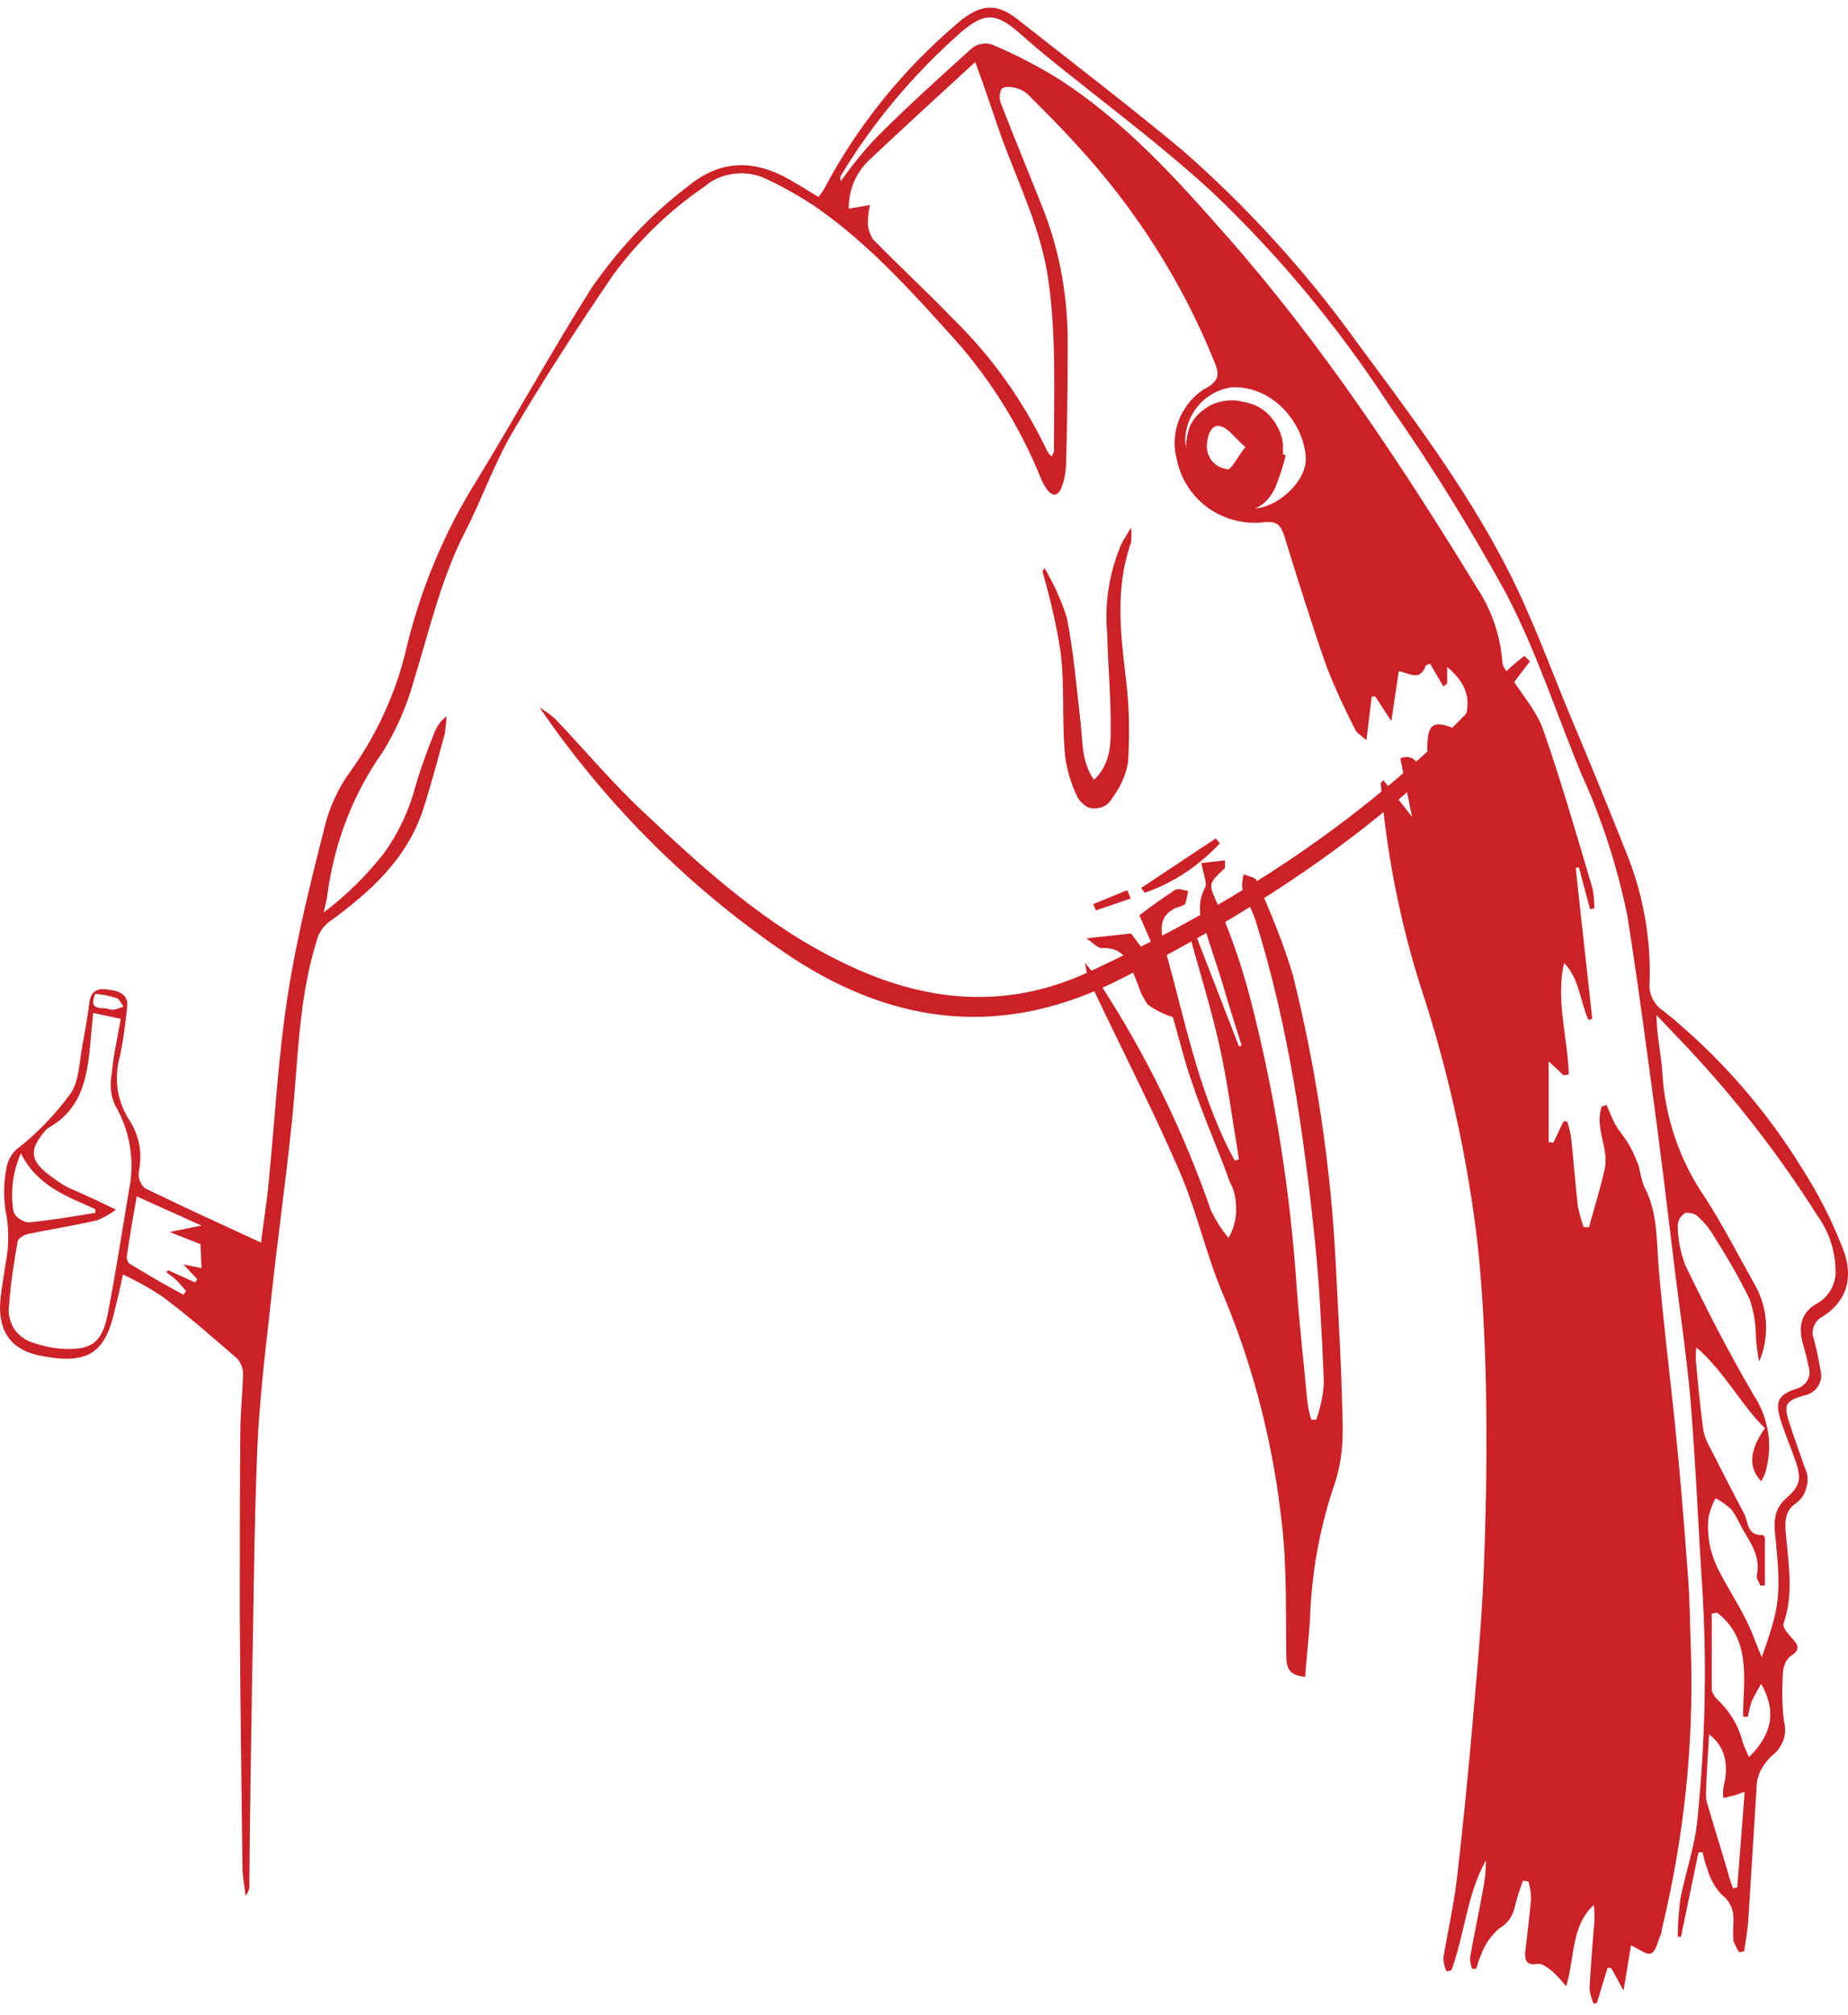 <svg width="100" height="109" viewBox="0 0 100 109" fill="none" xmlns="http://www.w3.org/2000/svg">
<path d="M74.857 42.201L76.41 44.185C76.18 43.064 75.978 42.057 75.777 41.022C76.553 40.706 76.697 41.454 77.244 41.741C77.244 41.367 77.244 41.08 77.244 40.792C77.186 39.096 77.502 38.866 78.969 39.527C79.716 38.175 79.544 37.112 78.308 36.076V36.968L78.106 37.14L77.387 35.904L77.157 35.99C76.841 36.882 76.295 36.422 75.691 36.306L75.288 39.009L74.426 37.687H74.224C74.138 38.434 74.052 39.153 73.937 40.045C73.735 39.843 73.477 39.7 73.362 39.527C72.787 38.406 72.24 37.227 71.78 36.048C70.975 33.747 70.227 31.36 69.508 29.031C69.307 28.399 69.106 28.169 68.358 28.255C67.294 28.37 66.202 28.082 65.339 27.45C64.476 26.817 63.872 25.868 63.671 24.804C63.47 24.057 63.556 23.28 63.844 22.59C64.16 21.9 64.678 21.296 65.339 20.951C66 20.549 65.972 20.204 65.713 19.571C63.959 15.229 61.428 11.261 58.236 7.81C57.431 6.919 56.597 6.085 55.735 5.222C55.562 5.021 55.332 4.877 55.073 4.791C54.786 4.705 54.412 4.647 54.211 4.791C54.153 4.906 54.096 5.05 54.096 5.165C54.096 5.308 54.096 5.423 54.153 5.567C54.93 7.58 55.764 9.564 56.54 11.548C57.374 13.762 57.776 16.12 57.776 18.507C57.776 20.692 57.748 22.907 57.69 25.121C57.661 25.552 57.604 25.983 57.431 26.386C57.259 26.846 56.943 26.875 56.655 26.472C56.511 26.271 56.396 26.07 56.31 25.84C55.131 22.935 53.434 20.261 51.278 17.932C49.15 15.574 46.964 13.187 44.319 11.318C43.456 10.714 42.536 10.197 41.587 9.737C41.041 9.449 40.437 9.334 39.804 9.392C39.201 9.449 38.597 9.679 38.137 10.082C36.239 11.376 34.571 12.986 33.191 14.855C31.293 17.644 29.453 20.462 27.727 23.395C26.721 25.121 26.059 27.047 25.139 28.83C23.845 31.361 23.241 34.092 22.408 36.767C22.034 38.147 21.459 39.469 20.711 40.677C19.101 42.949 18.094 45.594 17.721 48.355C17.692 48.642 17.605 48.93 17.519 49.361C18.727 48.441 19.82 47.377 20.768 46.169C21.574 45.048 22.149 43.812 22.494 42.489C22.781 41.511 23.127 40.591 23.5 39.642C23.644 39.297 23.845 38.981 24.162 38.751C24.162 39.067 24.104 39.355 24.075 39.671C23.702 41.022 23.357 42.345 22.925 43.697C22.062 46.428 20.05 48.24 17.835 49.85C17.519 50.08 17.289 50.396 17.174 50.77C16.139 53.991 16.139 57.355 15.794 60.691C15.449 64.026 14.989 67.247 14.644 70.525C14.356 73.113 14.04 75.701 13.925 78.318C13.752 82.602 13.723 86.887 13.637 91.171C13.58 94.737 13.522 98.302 13.493 101.868C13.522 102.127 13.436 102.357 13.292 102.558C13.235 102.041 13.12 101.523 13.12 101.005C13.062 96.433 13.005 91.861 12.976 87.289C12.976 84.04 12.976 80.762 13.005 77.513C13.005 76.477 13.12 75.471 13.148 74.436C13.177 74.091 13.062 73.746 12.832 73.487C11.509 72.337 10.187 71.186 8.806 70.151C8.116 69.691 7.397 69.288 6.65 68.944C6.506 69.662 6.362 70.266 6.218 70.841C5.701 73.142 4.838 73.889 2.078 73.314C0.496 72.969 -0.165 71.876 0.036 70.18C0.094 69.605 0.209 69.03 0.295 68.397C0.496 67.419 0.496 66.413 0.295 65.464C0.18 64.688 0.209 63.911 0.352 63.164C0.439 62.704 0.697 62.272 1.1 62.014C2.135 61.18 3.055 60.202 3.832 59.138C4.292 58.448 4.292 57.413 4.464 56.521C4.608 55.745 4.752 54.968 4.838 54.221C4.924 53.559 5.356 53.444 5.845 53.531C6.333 53.588 6.966 53.732 6.88 54.451C6.794 55.342 6.679 56.205 6.506 57.068C6.333 57.672 6.276 58.275 6.362 58.908C6.449 59.512 6.679 60.116 7.024 60.633C7.282 61.036 7.455 61.496 7.541 61.956C7.627 62.416 7.599 62.905 7.512 63.394C7.484 63.566 7.512 63.739 7.57 63.883C7.627 64.026 7.714 64.17 7.857 64.285C9.87 65.263 11.883 66.183 14.126 67.218C14.27 66.01 14.442 65.033 14.529 64.055C14.874 60.605 15.046 57.154 15.593 53.703C16.081 50.598 16.858 47.521 17.634 44.473C17.922 43.467 18.382 42.489 19.015 41.655C20.424 39.671 21.459 37.399 22.005 35.013C22.781 31.821 24.047 28.773 25.801 25.983C27.9 22.533 29.855 18.996 32.012 15.574C33.45 13.504 35.175 11.634 37.188 10.111C38.971 8.615 40.811 8.615 42.766 9.737C43.255 10.024 43.744 10.312 44.29 10.657C44.405 10.513 44.52 10.369 44.606 10.197C46.418 6.775 48.891 3.727 51.853 1.225C53.032 0.219 53.923 0.133 55.073 1.053C58.064 3.411 61.083 5.711 64.016 8.155C67.524 11.232 70.687 14.711 73.419 18.507C76.295 22.389 79.228 26.271 81.471 30.584C82.851 33.23 83.857 36.048 85.007 38.808C86.014 41.195 86.992 43.581 87.941 45.968C88.889 48.24 89.35 50.713 89.263 53.186C89.234 53.473 89.292 53.761 89.436 54.048C89.579 54.307 89.752 54.537 90.011 54.681C92.973 57.068 95.503 59.943 97.487 63.164C98.379 64.544 99.126 66.01 99.73 67.563C100.276 68.972 100.046 70.353 98.58 71.244C98.379 71.359 98.235 71.531 98.148 71.761C98.062 71.992 98.062 72.222 98.148 72.423C98.292 72.969 98.407 73.487 98.494 74.033C98.551 74.206 98.551 74.349 98.551 74.522C98.522 74.695 98.465 74.838 98.379 74.982C98.292 75.126 98.177 75.241 98.034 75.327C97.89 75.413 97.746 75.471 97.573 75.5C96.653 75.787 96.51 75.96 96.797 76.88C97.056 77.714 97.372 78.548 97.66 79.382C97.832 79.727 97.861 80.1 97.746 80.474C97.66 80.848 97.43 81.164 97.113 81.366C96.51 81.826 96.596 82.516 96.653 83.148C96.797 84.701 97.056 86.283 96.51 87.836C96.452 88.008 96.711 88.324 96.883 88.526C97.228 88.9 97.545 89.187 96.883 89.59C96.768 89.705 96.653 89.82 96.596 89.992C96.538 90.136 96.481 90.308 96.481 90.481C96.423 91.373 96.423 92.235 96.538 93.126C96.624 93.443 96.624 93.788 96.51 94.104C96.394 94.421 96.222 94.708 95.963 94.909C95.676 95.139 95.445 95.456 95.273 95.772C95.1 96.117 95.043 96.491 95.043 96.865C94.899 99.165 94.755 101.466 94.612 103.737C94.583 104.341 94.468 104.945 94.382 105.549L94.123 105.606C93.979 105.434 93.893 105.204 93.806 105.002C93.749 104.6 93.806 104.197 93.806 103.795C93.806 103.536 93.749 103.277 93.634 103.047C93.519 102.817 93.346 102.616 93.145 102.472C92.8 102.098 92.541 101.638 92.397 101.12C92.282 100.833 92.196 100.517 92.139 100.2H91.909C91.592 101.724 91.276 103.248 90.96 104.772H90.787C90.787 104.082 90.845 103.392 90.931 102.702C91.219 101.264 91.707 99.884 91.851 98.446C92.254 94.421 92.369 90.366 92.139 86.311C91.909 82.775 91.765 79.238 91.477 75.73C91.276 73.429 90.931 71.129 90.644 68.829C90.327 66.212 90.011 63.566 89.666 60.921C89.148 57.096 88.659 53.301 88.055 49.505C87.509 46.86 86.675 44.272 85.554 41.827C84.202 38.549 83.11 35.156 81.471 32.051C79.544 28.543 77.445 25.149 75.144 21.871C72.384 17.644 69.163 13.762 65.511 10.312C63.067 8.069 60.393 6.056 57.805 3.986C56.943 3.296 56.08 2.605 55.275 1.887C53.923 0.679 53.319 0.621 51.968 1.772C49.437 4.014 47.252 6.602 45.498 9.507C45.469 9.564 45.469 9.593 45.469 9.65C45.469 9.708 45.469 9.765 45.498 9.794C46.102 8.96 46.734 8.155 47.453 7.408C49.121 5.74 50.875 4.158 52.629 2.577C52.773 2.462 52.946 2.404 53.118 2.375C53.291 2.347 53.492 2.347 53.664 2.404C54.901 2.922 56.137 3.554 57.288 4.273C60.824 6.545 63.614 9.622 66.345 12.727C71.521 18.593 75.835 25.121 79.918 31.792C80.723 33 81.183 34.38 81.298 35.818C81.298 36.105 81.586 36.364 81.758 36.623C82.333 37.543 83.11 38.406 83.483 39.412C84.49 42.288 85.324 45.192 86.186 48.096C86.244 48.441 86.273 48.786 86.273 49.131L86.043 49.189C85.841 48.441 85.64 47.665 85.439 46.917L85.266 46.946C85.554 49.678 85.87 52.38 86.158 55.112L85.956 55.17C85.496 54.163 85.468 52.927 84.634 52.093C84.174 54.135 84.835 56.119 84.892 58.132L84.605 58.16L83.8 57.413V61.783L84.058 61.812L84.605 60.662H84.806C84.892 60.921 84.95 61.208 85.007 61.467C85.151 62.732 85.237 63.998 85.381 65.263C85.468 65.637 85.554 66.01 85.698 66.384H85.985C86.273 65.32 86.618 64.256 86.848 63.164C87.049 62.071 86.273 60.978 86.675 59.857L86.934 59.771C87.078 60.116 87.222 60.461 87.394 60.806C87.624 61.208 87.969 61.582 88.199 62.014C88.4 62.359 88.544 62.732 88.688 63.106C88.746 63.451 88.832 63.796 88.947 64.141C89.695 65.522 89.637 67.017 89.752 68.541C89.982 71.301 90.327 74.062 90.615 76.822C90.902 79.583 91.132 82.401 91.334 85.19C91.449 86.628 91.449 88.066 91.506 89.503C91.65 94.507 91.103 99.51 89.925 104.37C89.925 104.485 89.896 104.6 89.838 104.715C89.695 105.06 89.608 105.549 89.35 105.664C89.091 105.779 88.717 105.434 88.257 105.232L87.854 107.677L87.193 106.469L86.992 106.44L86.416 108.338L86.244 108.395C86.129 108.137 86.043 107.878 86.014 107.59C86.071 106.498 86.158 105.405 86.244 104.312C86.301 103.881 86.301 103.478 86.244 103.047C85.007 104.197 85.237 105.808 84.749 107.447C84.519 107.159 84.26 106.871 83.972 106.613C83.742 106.44 83.426 106.181 83.196 106.239C82.621 106.325 82.506 106.066 82.534 105.606C82.65 104.629 82.764 103.651 82.851 102.702C82.851 102.386 82.793 102.069 82.707 101.782L82.419 101.724C82.247 102.156 82.103 102.616 81.988 103.076C81.931 103.335 81.844 103.565 81.701 103.795C81.557 103.996 81.356 104.197 81.126 104.312C80.752 104.657 80.435 105.06 80.234 105.52C80.09 105.836 79.975 106.153 79.889 106.498H79.659C79.602 106.325 79.544 106.124 79.544 105.923C79.774 104.6 80.062 103.306 80.292 101.983C80.378 101.523 80.407 101.092 80.407 100.632C79.371 102.472 79.256 104.657 78.537 106.584L78.279 106.641C78.164 106.411 78.106 106.153 78.106 105.894C78.336 104.514 78.653 103.133 78.825 101.724C79.17 98.791 79.458 95.829 79.716 92.868C79.975 89.906 80.234 87.059 80.32 84.126C80.435 81.078 80.464 78.001 80.407 74.924C80.349 72.452 80.234 69.95 79.975 67.448C79.429 62.704 78.394 57.988 76.898 53.444C75.748 49.85 75.029 46.141 74.713 42.374L74.857 42.201ZM95.331 89.647C96.308 86.944 96.366 86.254 96.107 83.494C96.021 82.66 95.848 81.768 96.624 81.078C97.401 80.388 97.516 80.043 97.142 78.979C96.883 78.231 96.567 77.513 96.337 76.765C96.049 75.787 96.251 75.442 97.2 75.126C97.315 75.097 97.458 75.04 97.545 74.953C97.66 74.867 97.746 74.781 97.803 74.666C97.861 74.551 97.918 74.436 97.918 74.292C97.918 74.148 97.918 74.033 97.861 73.889C97.775 73.458 97.66 73.055 97.545 72.624C97.315 71.733 97.458 70.985 98.35 70.496C98.666 70.324 98.925 70.036 99.097 69.72C99.27 69.404 99.356 69.03 99.328 68.685C99.299 67.621 98.954 66.586 98.321 65.723C96.279 62.502 93.95 59.483 91.334 56.694C90.787 56.119 90.212 55.515 89.637 54.911C89.637 56.004 89.896 57.01 89.953 58.045C90.097 60.461 90.902 62.819 92.282 64.803C93.26 66.327 94.094 67.966 94.986 69.547C95.331 70.18 95.532 70.87 95.561 71.589C95.589 72.308 95.474 73.027 95.187 73.659C95.1 73.199 95.043 72.739 95.014 72.279C95.014 71.618 94.899 70.956 94.698 70.324C94.123 69.145 93.461 67.995 92.743 66.873C92.513 66.471 92.225 66.126 91.88 65.809C91.794 65.723 91.679 65.665 91.564 65.637C91.449 65.608 91.334 65.608 91.19 65.608C91.075 65.694 90.989 65.78 90.902 65.895C90.845 66.01 90.787 66.154 90.787 66.269C90.787 67.017 90.931 67.736 91.19 68.426C92.34 70.813 93.548 73.171 94.899 75.471C95.302 76.075 95.561 76.765 95.676 77.484C95.791 78.203 95.733 78.921 95.532 79.64C95.474 79.813 95.388 79.985 95.302 80.129C94.583 79.353 94.669 78.461 95.503 77.254C94.18 75.96 93.346 74.234 91.794 72.883C91.765 73.113 91.765 73.343 91.765 73.573C91.88 74.838 91.995 76.103 92.168 77.34C92.225 77.685 92.369 78.03 92.541 78.318C93.145 79.497 93.749 80.704 94.382 81.883C94.612 82.343 94.525 83.091 95.388 83.034C95.417 83.034 95.503 83.148 95.503 83.206C95.503 84.069 95.503 84.931 95.503 85.765H95.244C95.187 85.564 95.014 85.363 95.072 85.19C95.273 84.184 94.727 83.465 94.267 82.66C94.094 82.315 93.921 81.969 93.692 81.653C93.433 81.423 93.145 81.193 92.829 81.049C92.656 81.366 92.541 81.711 92.455 82.056C92.397 82.545 92.426 83.062 92.513 83.551C92.627 84.069 92.8 84.586 93.059 85.046C93.461 85.852 93.979 86.628 94.382 87.433C94.755 88.123 94.986 88.813 95.331 89.647ZM52.773 3.353C50.76 5.193 48.92 6.89 47.08 8.615C46.706 8.96 46.418 9.363 46.217 9.823C46.016 10.283 45.929 10.772 45.929 11.29L47.08 11.088C46.993 11.405 46.964 11.75 46.964 12.066C46.964 12.382 47.08 12.698 47.252 12.957C48.69 14.424 50.185 15.804 51.594 17.27C53.693 19.312 55.39 21.728 56.655 24.373C56.712 24.488 56.799 24.603 56.914 24.689C56.971 24.546 57.029 24.488 57.029 24.431C57.029 21.296 57.172 18.162 56.712 15.028C56.31 12.382 55.16 10.024 54.239 7.551C53.779 6.257 53.348 4.906 52.773 3.353ZM6.276 65.435C5.96 65.665 5.615 65.867 5.27 66.01C4.004 66.298 2.739 66.499 1.474 66.758C1.273 66.816 0.985 66.988 0.956 67.161C0.755 68.253 0.582 69.404 0.496 70.554C0.41 71.014 0.525 71.474 0.755 71.876C1.014 72.25 1.416 72.538 1.848 72.653C2.365 72.825 2.912 72.94 3.458 72.969C4.953 73.027 5.5 72.624 5.816 71.158C6.247 68.944 6.592 66.701 6.966 64.458C7.311 62.847 7.052 61.18 6.218 59.771C5.988 59.253 5.931 58.678 6.046 58.103C6.132 57.096 6.362 56.09 6.535 55.112L5.039 54.796C5.011 55.199 4.953 55.63 4.924 56.061C4.752 57.988 4.579 59.914 2.624 61.007C2.538 61.065 2.452 61.151 2.365 61.266C1.589 62.215 1.646 62.761 2.595 63.509C2.94 63.768 3.285 64.026 3.659 64.228C4.464 64.573 5.27 64.947 6.276 65.435ZM67.783 27.507C69.135 27.507 70.745 26.012 70.659 24.718C70.515 22.82 68.847 20.865 66.662 20.951C65.972 21.038 65.339 21.383 64.879 21.9C64.419 22.418 64.16 23.079 64.131 23.769C64.16 24.718 64.563 25.638 65.253 26.328C65.914 27.047 66.834 27.45 67.783 27.507ZM9.18 66.643L10.905 66.298L7.397 64.716C7.196 65.867 7.024 66.844 6.88 67.851C6.851 67.937 6.851 68.023 6.88 68.138C6.909 68.225 6.937 68.311 7.024 68.368C7.973 68.944 8.95 69.519 9.928 70.036L10.072 69.835C9.899 69.662 9.755 69.461 9.583 69.288C9.41 69.116 9.209 68.972 9.008 68.829L9.094 68.713L10.56 69.375L10.675 69.202L9.928 68.397L10.905 68.598L10.848 67.304L9.18 66.643ZM92.915 87.232L92.627 87.289V91.315C92.627 91.373 92.627 91.401 92.627 91.459C92.685 91.603 92.771 91.746 92.858 91.861C93.548 92.494 94.065 93.299 94.295 94.219C94.382 94.507 94.525 94.766 94.64 95.053C95.906 93.817 96.136 92.551 95.302 91.085C95.129 91.373 94.957 91.689 94.813 91.976C94.698 92.264 94.64 92.58 94.583 92.868H94.324C94.324 90.884 94.813 88.698 92.915 87.232ZM94.41 96.922C94.065 97.037 93.979 97.095 93.835 97.124C93.692 97.152 93.461 97.21 93.26 97.267C93.231 97.066 93.231 96.893 93.26 96.692C93.576 95.427 93.346 94.478 92.484 93.817C92.426 94.909 92.34 95.973 92.311 97.037C92.311 97.239 92.34 97.44 92.397 97.612C92.743 98.791 93.116 99.97 93.461 101.149C93.548 101.494 93.663 101.839 93.778 102.156L94.008 102.098L94.41 96.922ZM1.129 62.387C0.697 63.365 0.554 64.458 0.726 65.522C0.784 65.694 0.899 65.838 1.043 65.924C1.186 66.039 1.359 66.097 1.531 66.126C2.739 66.01 3.947 65.809 5.155 65.608V65.407C3.63 64.716 2.02 64.17 1.129 62.387ZM5.155 53.761C4.953 54.25 4.982 54.537 5.586 54.537C5.758 54.537 5.96 54.623 6.161 54.623C6.333 54.595 6.506 54.508 6.679 54.451C6.564 54.307 6.477 54.048 6.305 53.991C5.931 53.876 5.557 53.789 5.155 53.761Z" fill="#CC2127"/>
<path d="M70.622 90.708C69.755 90.633 69.605 90.219 69.605 89.578C69.567 87.241 69.642 84.867 69.378 82.53C68.926 78.272 67.871 74.051 66.213 70.093C65.27 67.907 64.781 65.571 63.838 63.385C62.406 60.069 60.748 56.865 59.203 53.586C58.939 53.134 58.788 52.606 58.713 52.079C58.977 52.418 59.278 52.757 59.467 53.134C61.992 56.978 64.027 61.161 65.534 65.496C65.798 66.023 66.1 66.513 66.477 66.965C66.74 66.513 66.891 65.986 66.891 65.458C66.891 64.93 66.816 64.403 66.552 63.95C65.911 62.141 65.12 60.408 64.517 58.599C64.064 57.317 63.763 55.998 63.462 55.019C62.972 54.868 62.519 54.642 62.105 54.34C61.879 54.001 61.69 53.662 61.577 53.247C61.163 52.343 61.012 51.212 59.617 51.287C59.391 51.287 59.127 50.986 58.788 50.76L61.2 50.496L62.142 51.74L62.519 51.514C62.255 50.911 62.029 50.345 61.653 49.516C62.142 49.139 62.858 48.612 63.612 48.122C63.763 48.046 64.064 48.159 64.291 48.197C64.253 48.423 64.215 48.649 64.14 48.875C64.14 48.913 64.064 48.951 63.989 48.989C62.557 49.403 62.783 50.345 63.085 51.476C64.102 55.132 64.818 58.863 66.552 62.292L66.816 62.782L67.042 62.707C66.703 60.672 66.439 58.599 65.987 56.564C65.534 54.529 64.931 52.644 64.404 50.684L64.705 50.571L67.042 56.601L67.193 56.564C66.816 55.395 66.439 54.189 66.1 53.021C65.798 52.079 65.497 51.174 65.195 50.232C65.007 49.893 64.931 49.516 64.931 49.139C64.931 48.762 65.007 48.386 65.195 48.046C65.346 47.782 65.12 47.293 65.007 46.69L66.288 46.539C66.288 46.84 66.288 46.916 66.288 46.953C65.27 47.896 65.421 47.82 65.987 49.139C66.74 50.873 67.343 52.719 67.796 54.566C69.039 59.503 69.831 64.591 70.17 69.679C70.321 71.714 70.547 73.711 70.735 75.746C70.773 76.086 70.848 76.463 70.961 76.802H71.225C71.451 76.161 71.602 75.483 71.64 74.767C71.527 72.204 71.414 69.641 71.15 67.078C70.547 61.275 69.718 55.508 67.984 49.931C67.796 49.29 67.456 48.725 67.23 48.084C67.193 47.82 67.23 47.556 67.306 47.293C67.532 47.406 67.946 47.443 67.984 47.632C68.738 49.29 69.416 50.948 69.944 52.682C71.225 57.807 72.017 63.084 72.28 68.36C72.431 71.375 72.62 74.39 72.657 77.405C72.657 78.46 72.507 79.515 72.13 80.533C71.376 82.832 70.961 85.206 70.886 87.618C70.811 88.711 70.698 89.691 70.622 90.708Z" fill="#CC2127"/>
<path d="M82.788 35.779C82.185 36.533 81.619 37.362 80.979 38.116C75.213 44.523 68.203 49.158 60.552 53.003C54.371 56.131 48.53 55.49 42.914 51.834C37.525 48.254 32.852 43.618 29.196 38.267C29.498 38.455 29.762 38.644 30.025 38.87C31.608 40.528 33.116 42.337 34.812 43.92C38.128 47.048 41.482 50.101 45.666 52.098C50 54.209 54.409 54.661 58.894 52.588C67.336 48.669 74.949 43.656 81.167 36.646C81.582 36.232 81.996 35.855 82.486 35.478L82.788 35.779Z" fill="#CC2127"/>
<path d="M56.522 30.73C57.012 31.559 57.427 32.464 57.728 33.406C58.105 35.29 58.256 37.25 58.482 39.172C58.595 40.189 58.52 41.207 59.198 42.187C60.14 41.282 60.103 40.189 60.103 39.172C60.103 37.551 59.952 35.931 59.914 34.273C59.763 32.614 60.027 30.918 60.706 29.373C60.819 29.147 60.969 28.959 61.196 28.544C61.233 28.808 61.233 29.109 61.196 29.373C60.291 31.936 60.668 34.499 60.969 37.099C61.12 38.456 61.12 39.85 61.045 41.207C60.932 41.923 60.63 42.564 60.216 43.129C60.103 43.318 59.989 43.468 59.801 43.581C59.613 43.694 59.424 43.732 59.198 43.732C59.01 43.732 58.783 43.657 58.633 43.506C58.482 43.393 58.331 43.204 58.256 43.016C57.917 42.3 57.691 41.508 57.615 40.679C57.464 38.87 57.615 37.024 57.389 35.252C57.163 33.782 56.824 32.35 56.409 30.918L56.522 30.73Z" fill="#CC2127"/>
<path d="M66.013 45.618C64.883 46.824 63.489 47.766 61.943 48.293L61.755 48.03L65.787 45.354L66.013 45.618Z" fill="#CC2127"/>
<path d="M59.152 48.907L60.999 48.153L61.188 48.605L59.303 49.246L59.152 48.907Z" fill="#CC2127"/>
<path d="M69.575 24.636C69.424 25.239 69.236 25.804 69.01 26.369C68.859 26.709 68.633 27.01 68.369 27.236C68.068 27.462 67.729 27.613 67.352 27.688C66.975 27.764 66.598 27.726 66.259 27.613C65.92 27.5 65.58 27.274 65.354 27.01C64.827 26.52 64.45 25.879 64.261 25.201C64.111 24.485 64.148 23.769 64.374 23.09C64.6 22.563 65.053 22.148 65.58 21.884C66.108 21.658 66.711 21.583 67.239 21.734C67.804 21.809 68.332 22.073 68.709 22.488C69.085 22.902 69.349 23.43 69.424 23.995C69.424 24.183 69.424 24.372 69.424 24.56L69.575 24.636ZM67.389 24.183C66.862 23.731 66.485 23.166 66.033 23.053C65.58 22.94 65.354 23.467 65.317 23.995C65.279 24.146 65.317 24.334 65.354 24.485C65.392 24.636 65.467 24.786 65.58 24.937C65.694 25.05 65.806 25.163 65.957 25.239C66.108 25.314 66.259 25.352 66.409 25.389C66.636 25.427 66.937 24.749 67.389 24.183Z" fill="#CC2127"/>
</svg>
